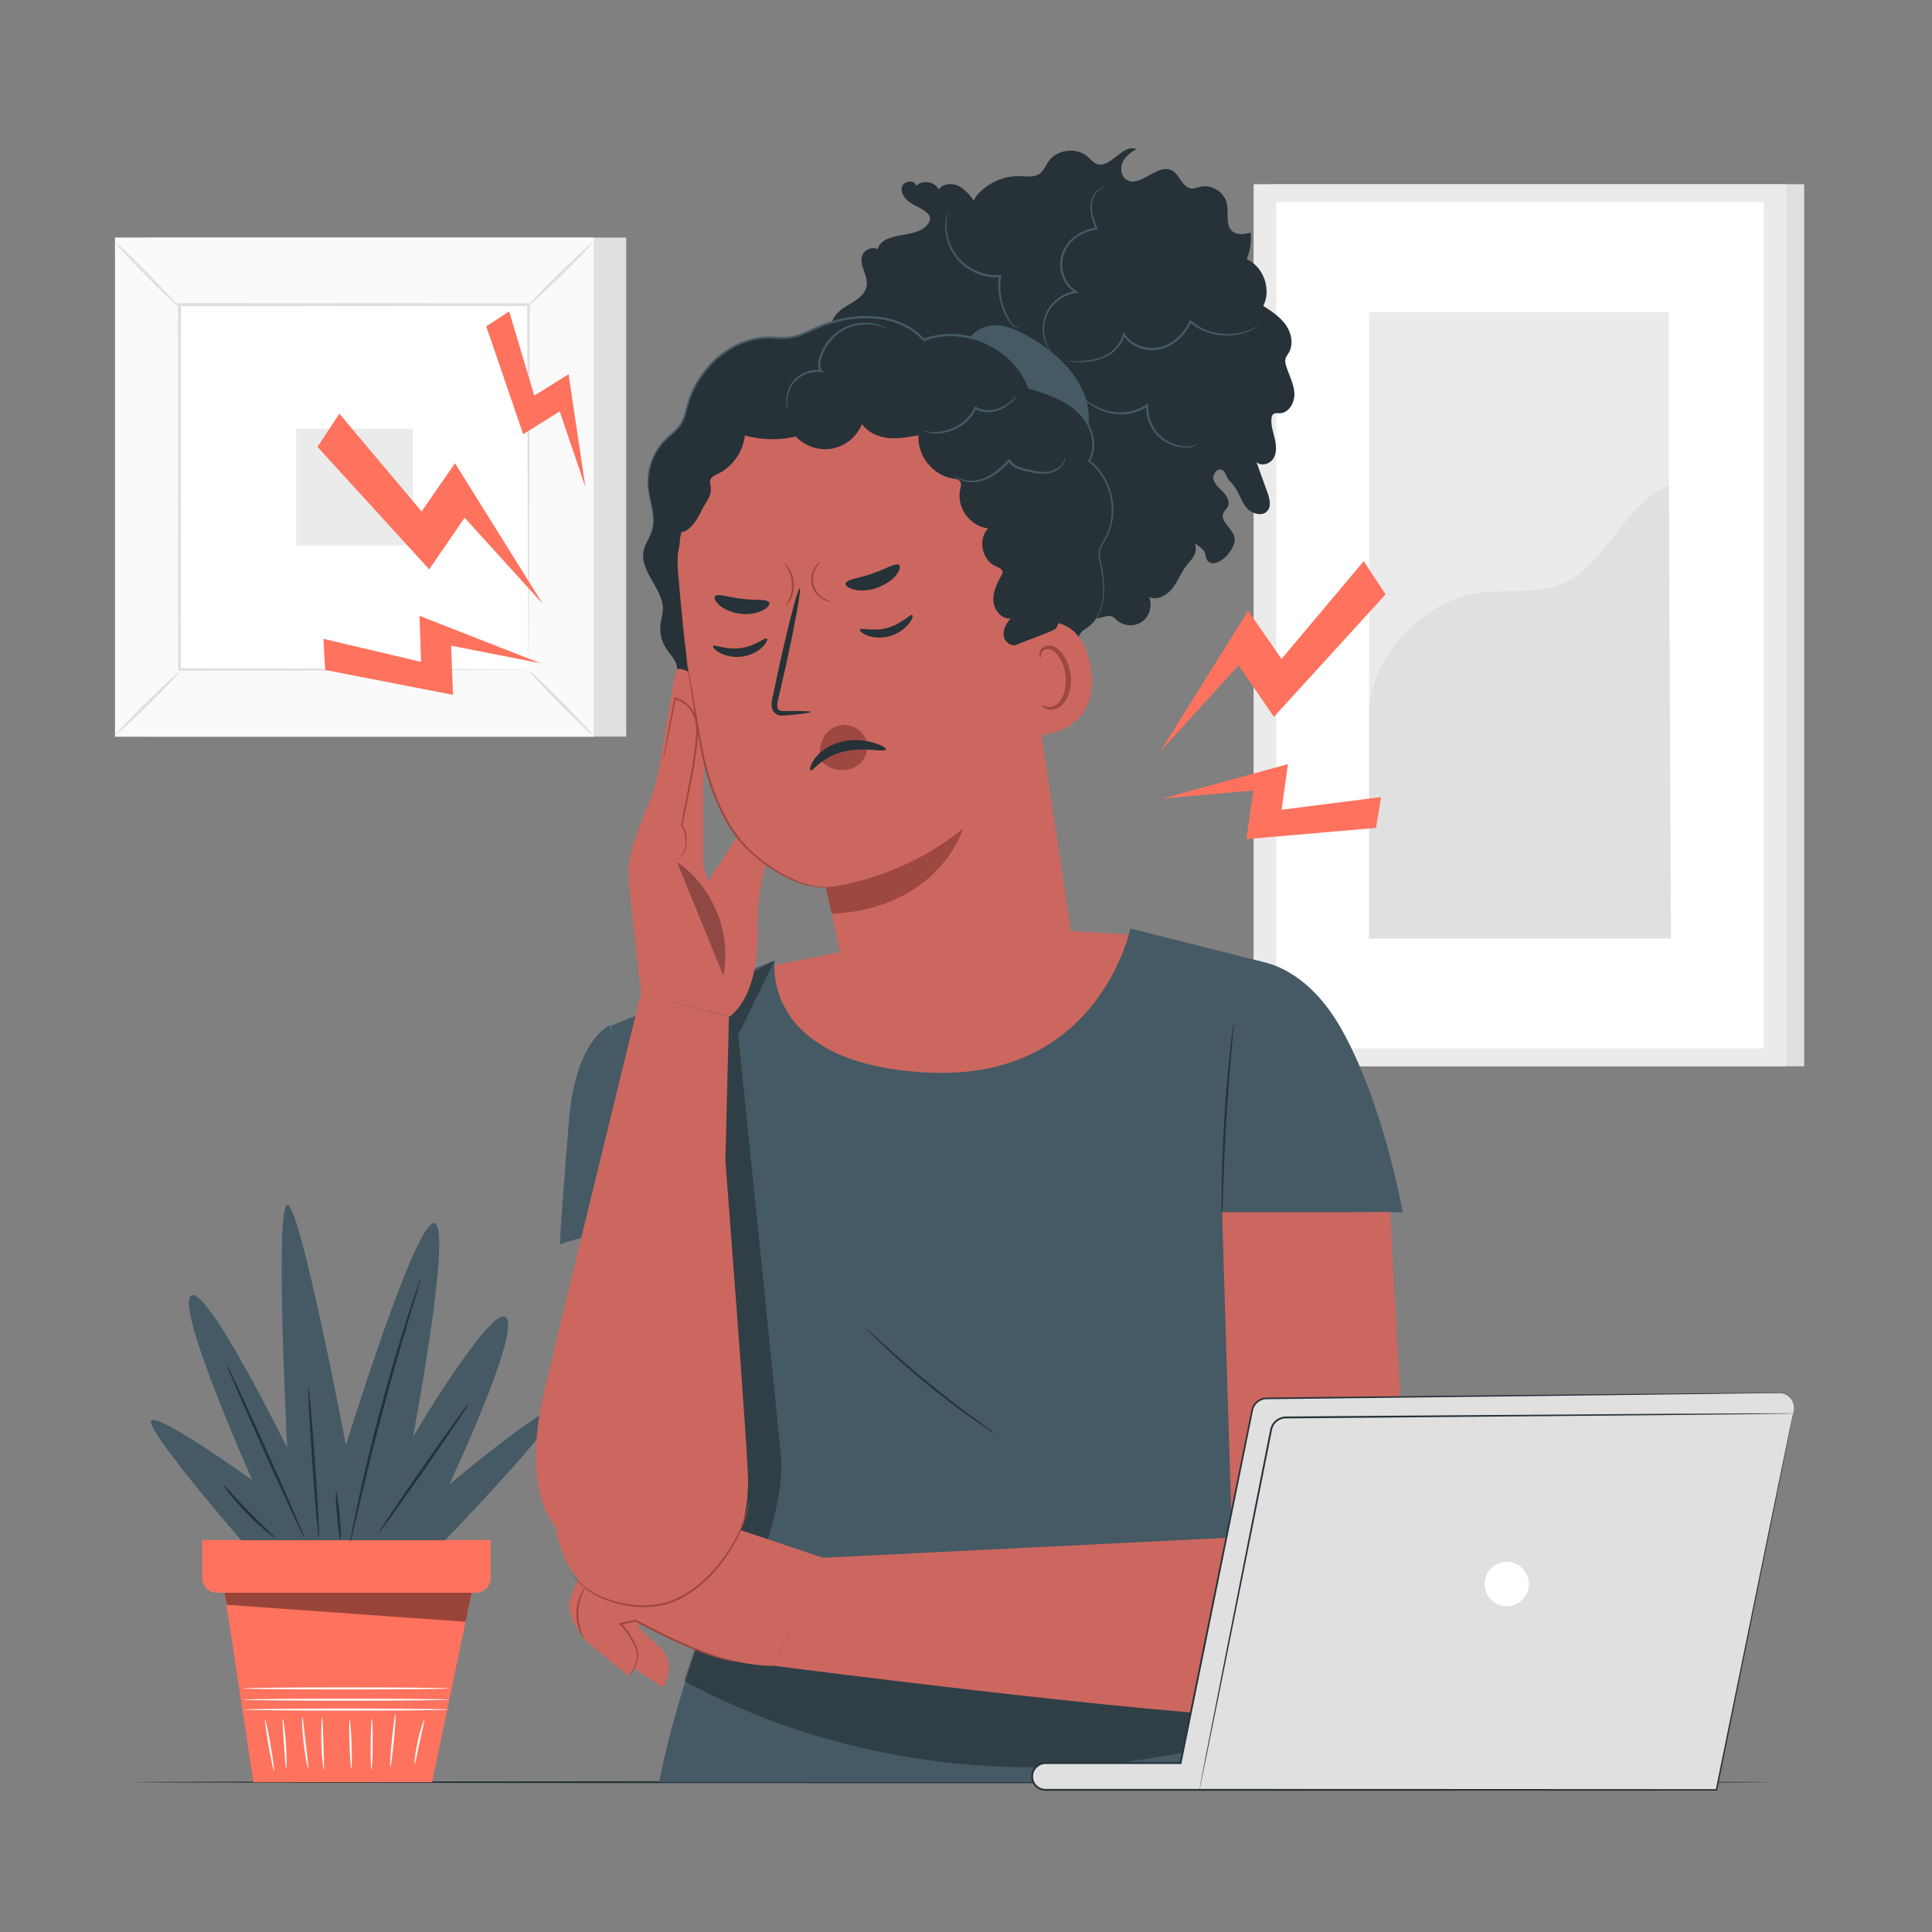 <?xml version="1.0" encoding="utf-8"?>
<svg version="1.1" xmlns="http://www.w3.org/2000/svg" x="0px" y="0px"
     viewBox="0 0 500 500" style="enable-background:new 0 0 500 500;" xml:space="preserve">
<rect x="0" y="0" width="500" height="500" fill="#808080" stroke="none"/>
<g id="Background_Complete">
	<g>
		<g>
			<rect x="329.02" y="47.683" style="fill:#E0E0E0;" width="137.9" height="228.263"/>
		</g>
        <g>
			<rect x="324.433" y="47.683" style="fill:#EBEBEB;" width="137.9" height="228.263"/>
		</g>
        <g>
			<rect x="330.305" y="52.312" style="fill:#FFFFFF;" width="126.156" height="219.005"/>
		</g>
        <g>
			<g>
				<rect x="354.322" y="80.77" style="fill:#EBEBEB;" width="77.575" height="162.089"/>
			</g>
            <g>
				<path style="fill:#E0E0E0;" d="M354.322,185.501c-0.179-15.141,13.435-29.923,28.429-32.037
					c7.15-1.008,14.746,0.411,21.427-2.328c11.924-4.89,15.719-20.733,27.72-25.432l0.548,117.155h-78.123V185.501z"/>
			</g>
		</g>
	</g>
    <g>
		<g>
			<g>
				<g>
					<g>
						<g>
							<g>
								<g>
									<g>
										<rect x="38.181" y="61.49" style="fill:#E0E0E0;" width="123.885"
                                              height="129.14"/>
									</g>
								</g>
							</g>
						</g>
					</g>
				</g>
			</g>
		</g>
        <g>
			<g>
				<g>
					<g>
						<g>
							<g>
								<g>
									<g>
										<rect x="29.791" y="61.49" style="fill:#FAFAFA;" width="123.885"
                                              height="129.14"/>
									</g>
								</g>
							</g>
						</g>
					</g>
				</g>
			</g>
            <g>
				<g>
					<g>
						<g>
							<g>
								<g>
									<g>
										<path style="fill:#E0E0E0;" d="M153.715,190.668H29.753V61.451h123.962V190.668z M29.83,190.591h123.808V61.528H29.83
											V190.591z"/>
									</g>
								</g>
							</g>
						</g>
					</g>
				</g>
			</g>
		</g>
        <g>
			<g>
				<g>
					<g>
						<g>
							<g>
								<g>
									<g>
										<rect x="46.445" y="78.85" style="fill:#FFFFFF;" width="90.578" height="94.42"/>
									</g>
								</g>
							</g>
						</g>
					</g>
				</g>
			</g>
		</g>
        <g>
			<g>
				<g>
					<g>
						<g>
							<g>
								<g>
									<g>
										<g>
											<path style="fill:#E0E0E0;" d="M46.445,173.898c0.071,0.085-0.789,1.072-2.235,2.599
												c-1.446,1.526-3.479,3.592-5.758,5.837c-2.279,2.245-4.373,4.245-5.918,5.664c-1.545,1.419-2.54,2.259-2.618,2.18
												c-0.078-0.079,0.777-1.061,2.223-2.588c1.447-1.526,3.485-3.598,5.77-5.848c2.285-2.251,4.384-4.255,5.928-5.674
												C45.383,174.648,46.373,173.813,46.445,173.898z"/>
										</g>
									</g>
								</g>
							</g>
						</g>
					</g>
				</g>
			</g>
		</g>
        <g>
			<g>
				<g>
					<g>
						<g>
							<g>
								<g>
									<g>
										<g>
											<path style="fill:#E0E0E0;" d="M137.023,173.666c0.085-0.071,1.072,0.789,2.599,2.235
												c1.527,1.447,3.592,3.479,5.837,5.758c2.245,2.279,4.245,4.374,5.664,5.918c1.419,1.545,2.259,2.54,2.18,2.618
												c-0.079,0.078-1.061-0.777-2.588-2.223c-1.526-1.447-3.598-3.485-5.849-5.771c-2.25-2.285-4.255-4.384-5.674-5.928
												C137.773,174.727,136.938,173.737,137.023,173.666z"/>
										</g>
									</g>
								</g>
							</g>
						</g>
					</g>
				</g>
			</g>
		</g>
        <g>
			<g>
				<g>
					<g>
						<g>
							<g>
								<g>
									<g>
										<g>
											<path style="fill:#E0E0E0;" d="M136.775,79.102c-0.071-0.085,0.789-1.072,2.235-2.599
												c1.446-1.527,3.479-3.593,5.758-5.837c2.279-2.245,4.373-4.245,5.917-5.665c1.544-1.419,2.539-2.259,2.618-2.18
												c0.078,0.079-0.777,1.061-2.223,2.588c-1.447,1.526-3.485,3.597-5.771,5.849c-2.285,2.251-4.384,4.255-5.929,5.674
												C137.837,78.352,136.846,79.187,136.775,79.102z"/>
										</g>
									</g>
								</g>
							</g>
						</g>
					</g>
				</g>
			</g>
		</g>
        <g>
			<g>
				<g>
					<g>
						<g>
							<g>
								<g>
									<g>
										<g>
											<path style="fill:#E0E0E0;" d="M46.197,79.333c-0.085,0.072-1.072-0.788-2.599-2.235
												c-1.527-1.446-3.592-3.479-5.837-5.758c-2.245-2.279-4.245-4.373-5.664-5.917c-1.42-1.545-2.259-2.54-2.18-2.618
												c0.078-0.079,1.061,0.776,2.587,2.223c1.527,1.446,3.597,3.485,5.848,5.771c2.251,2.285,4.255,4.384,5.674,5.929
												C45.447,78.272,46.281,79.262,46.197,79.333z"/>
										</g>
									</g>
								</g>
							</g>
						</g>
					</g>
				</g>
			</g>
		</g>
        <g>
			<g>
				<g>
					<g>
						<g>
							<g>
								<g>
									<g>
										<g>
											<path style="fill:#E0E0E0;" d="M136.775,173.27c-0.007-0.006-0.013-0.161-0.02-0.459
												c-0.005-0.322-0.011-0.756-0.02-1.318c-0.01-1.184-0.023-2.886-0.041-5.097c-0.021-4.473-0.052-10.98-0.091-19.243
												c-0.043-16.537-0.104-40.095-0.178-68.303l0.349,0.349c-26.368,0.015-57.335,0.033-90.321,0.052h-0.009l0.401-0.401
												c-0.021,34.656-0.04,67.077-0.056,94.419l-0.345-0.344c27.068,0.073,49.604,0.134,65.405,0.176
												c7.894,0.039,14.104,0.069,18.372,0.09c2.108,0.018,3.73,0.031,4.861,0.04c0.534,0.008,0.948,0.015,1.256,0.02
												C136.621,173.257,136.769,173.263,136.775,173.27c0.007,0.007-0.128,0.013-0.399,0.02
												c-0.299,0.005-0.7,0.011-1.219,0.019c-1.114,0.009-2.715,0.022-4.795,0.04c-4.249,0.021-10.432,0.051-18.293,0.09
												c-15.853,0.042-38.466,0.103-65.624,0.176l-0.344,0.001l0-0.346c-0.016-27.342-0.036-59.764-0.057-94.419l0-0.401h0.402
												h0.009c32.986,0.018,63.953,0.036,90.321,0.051h0.35l-0.001,0.35c-0.074,28.3-0.135,51.936-0.178,68.526
												c-0.04,8.229-0.071,14.71-0.092,19.164c-0.018,2.182-0.031,3.861-0.041,5.03c-0.008,0.546-0.015,0.967-0.02,1.28
												C136.788,173.135,136.782,173.276,136.775,173.27z"/>
										</g>
									</g>
								</g>
							</g>
						</g>
					</g>
				</g>
			</g>
		</g>
        <g>
			<g>
				<g>
					<g>
						<g>
							<g>
								<g>
									<g>
										<rect x="76.621" y="110.947" style="fill:#EBEBEB;" width="30.224"
                                              height="30.224"/>
									</g>
								</g>
							</g>
						</g>
					</g>
				</g>
			</g>
		</g>
	</g>
</g>
    <g id="Background_Simple" style="display:none;">
	<path style="display:inline;fill:#F5F5F5;" d="M390.593,86.422l-1.991-3.28c-16.781-27.653-47.121-44.323-79.109-42.3
		c-4.112,0.26-8.206,0.817-12.246,1.681c-29.084,6.225-54.39,28.219-64.879,56.386c-6.169,16.566-7.893,35.639-19.599,48.788
		c-15.236,17.113-41.102,17.65-63.844,16.941c-22.742-0.709-48.626-0.104-63.787,17.076c-9.496,10.76-12.513,26.061-11.748,40.47
		c2.027,38.149,28.61,72.261,62.417,89.216c33.807,16.955,73.611,18.474,110.611,11.015
		c51.832-10.449,101.124-39.142,130.753-83.461C406.8,194.635,414.298,134.256,390.593,86.422z"/>
</g>
    <g id="Desk">
	<g>
		<path style="fill:#263238;" d="M458.316,461.223c0,0.144-94.883,0.26-211.901,0.26c-117.058,0-211.921-0.117-211.921-0.26
			c0-0.144,94.863-0.26,211.921-0.26C363.432,460.963,458.316,461.079,458.316,461.223z"/>
	</g>
</g>
    <g id="Plant">
	<g>
		<g>
			<g>
				<g>
					<polygon style="fill:#FF725E;"
                             points="57.63,408.918 65.589,461.223 111.83,461.223 122.563,409.674 					"/>
				</g>
			</g>
            <g>
				<g>
					<g>
						<g>
							<path style="fill:#FAFAFA;" d="M116.097,442.44c0,0.15-11.849,0.271-26.462,0.271c-14.618,0-26.464-0.121-26.464-0.271
								c0-0.15,11.846-0.271,26.464-0.271C104.248,442.168,116.097,442.29,116.097,442.44z"/>
						</g>
					</g>
				</g>
                <g>
					<g>
						<g>
							<path style="fill:#FAFAFA;" d="M116.276,439.867c0,0.15-11.929,0.272-26.641,0.272c-14.717,0-26.644-0.121-26.644-0.272
								c0-0.15,11.926-0.271,26.644-0.271C104.347,439.596,116.276,439.718,116.276,439.867z"/>
						</g>
					</g>
				</g>
                <g>
					<g>
						<g>
							<path style="fill:#FAFAFA;" d="M116.185,436.962c0,0.15-11.929,0.271-26.641,0.271c-14.717,0-26.643-0.121-26.643-0.271
								c0-0.15,11.926-0.271,26.643-0.271C104.256,436.691,116.185,436.812,116.185,436.962z"/>
						</g>
					</g>
				</g>
                <g>
					<g>
						<g>
							<path style="fill:#FAFAFA;" d="M70.901,458.239c-0.148,0.026-0.783-2.923-1.419-6.585c-0.635-3.664-1.031-6.653-0.883-6.679
								c0.147-0.026,0.782,2.923,1.418,6.586C70.653,455.223,71.048,458.213,70.901,458.239z"/>
						</g>
					</g>
				</g>
                <g>
					<g>
						<g>
							<path style="fill:#FAFAFA;" d="M74.046,457.683c-0.153,0.003-0.33-2.878-0.573-6.425c-0.239-3.549-0.454-6.427-0.302-6.445
								c0.145-0.017,0.603,2.844,0.843,6.408C74.259,454.783,74.193,457.681,74.046,457.683z"/>
						</g>
					</g>
				</g>
                <g>
					<g>
						<g>
							<path style="fill:#FAFAFA;" d="M79.779,457.681c-0.144,0.025-0.775-2.912-1.203-6.588c-0.433-3.677-0.498-6.68-0.352-6.689
								c0.154-0.01,0.46,2.965,0.891,6.625C79.541,454.689,79.931,457.655,79.779,457.681z"/>
						</g>
					</g>
				</g>
                <g>
					<g>
						<g>
							<path style="fill:#FAFAFA;" d="M83.804,457.957c-0.145,0.013-0.522-2.98-0.641-6.694c-0.123-3.715,0.059-6.726,0.205-6.722
								c0.154,0.003,0.215,3.005,0.338,6.704C83.824,454.943,83.958,457.944,83.804,457.957z"/>
						</g>
					</g>
				</g>
                <g>
					<g>
						<g>
							<path style="fill:#FAFAFA;" d="M90.929,457.683c-0.15,0.005-0.368-2.84-0.487-6.353c-0.119-3.515-0.094-6.367,0.056-6.372
								c0.15-0.005,0.368,2.839,0.487,6.354C91.104,454.825,91.078,457.678,90.929,457.683z"/>
						</g>
					</g>
				</g>
                <g>
					<g>
						<g>
							<path style="fill:#FAFAFA;" d="M96.133,457.958c-0.15-0.001-0.247-2.944-0.218-6.573c0.03-3.63,0.175-6.57,0.325-6.569
								c0.15,0.001,0.247,2.944,0.218,6.573C96.428,455.018,96.282,457.96,96.133,457.958z"/>
						</g>
					</g>
				</g>
                <g>
					<g>
						<g>
							<path style="fill:#FAFAFA;" d="M101.012,457.26c-0.149-0.014,0.027-3.09,0.394-6.869c0.367-3.781,0.785-6.832,0.934-6.818
								c0.149,0.014-0.027,3.09-0.394,6.87C101.579,454.222,101.161,457.275,101.012,457.26z"/>
						</g>
					</g>
				</g>
                <g>
					<g>
						<g>
							<path style="fill:#FAFAFA;" d="M107.303,456.575c-0.143-0.018,0.082-2.657,0.778-5.841c0.69-3.187,1.581-5.681,1.719-5.637
								c0.149,0.045-0.505,2.59-1.189,5.753C107.92,454.009,107.457,456.596,107.303,456.575z"/>
						</g>
					</g>
				</g>
			</g>
            <g>
				<g>
					<path style="fill:#FF725E;" d="M52.324,398.561v9.787c0,2.128,1.725,3.853,3.853,3.853h66.961c2.128,0,3.853-1.725,3.853-3.853
						v-9.787H52.324z"/>
				</g>
			</g>
            <g style="opacity:0.4;">
				<g>
					<polygon points="58.13,412.201 58.685,415.317 120.471,419.72 122.036,412.201 					"/>
				</g>
			</g>
		</g>
        <g>
			<g>
				<g>
					<path style="fill:#455A64;" d="M62.408,398.609c0,0-26.033-30.01-23.14-31.095C42.16,366.43,65.3,383.062,65.3,383.062
						s-19.886-44.473-15.909-47.727c3.977-3.254,24.948,39.411,24.948,39.411s-3.254-62.189,0-62.912
						c3.254-0.723,15.186,62.189,15.186,62.189s17.717-57.489,22.779-57.489c5.062,0-5.423,55.32-5.423,55.32
						s20.971-35.433,24.225-30.733c3.254,4.7-14.824,43.026-14.824,43.026s26.394-22.055,27.479-19.163
						c1.085,2.892-28.564,33.625-28.564,33.625H62.408z"/>
				</g>
			</g>
            <g>
				<g>
					<g>
						<path style="fill:#263238;" d="M58.775,353.414c0.18-0.081,4.798,9.819,10.313,22.108c5.517,12.294,9.842,22.323,9.662,22.403
							c-0.18,0.081-4.797-9.817-10.314-22.111C62.921,363.525,58.595,353.494,58.775,353.414z"/>
					</g>
				</g>
			</g>
            <g>
				<g>
					<g>
						<path style="fill:#263238;" d="M79.806,358.945c0.197-0.014,0.964,8.712,1.714,19.486c0.75,10.778,1.198,19.524,1.001,19.538
							c-0.197,0.014-0.964-8.71-1.714-19.488C80.057,367.706,79.609,358.958,79.806,358.945z"/>
					</g>
				</g>
			</g>
            <g>
				<g>
					<g>
						<path style="fill:#263238;" d="M108.815,331.093c0.023,0.008-0.03,0.25-0.153,0.705c-0.153,0.53-0.342,1.184-0.571,1.978
							c-0.545,1.812-1.281,4.262-2.177,7.245c-1.836,6.117-4.303,14.588-6.817,24c-2.51,9.417-4.591,17.992-6.047,24.21
							c-0.709,3.032-1.291,5.523-1.721,7.366c-0.196,0.802-0.358,1.463-0.489,1.999c-0.12,0.455-0.194,0.692-0.218,0.687
							c-0.024-0.005,0.003-0.251,0.077-0.716c0.096-0.544,0.214-1.213,0.358-2.027c0.323-1.758,0.834-4.293,1.5-7.419
							c1.331-6.251,3.336-14.855,5.85-24.284c2.517-9.424,5.065-17.882,7.025-23.966c0.979-3.042,1.799-5.495,2.395-7.181
							c0.281-0.777,0.511-1.417,0.699-1.936C108.692,331.313,108.791,331.086,108.815,331.093z"/>
					</g>
				</g>
			</g>
            <g>
				<g>
					<g>
						<path style="fill:#263238;" d="M121.359,363.149c0.162,0.113-4.92,7.689-11.349,16.921
							c-6.431,9.234-11.774,16.627-11.936,16.514c-0.162-0.113,4.919-7.688,11.35-16.922
							C115.853,370.431,121.197,363.036,121.359,363.149z"/>
					</g>
				</g>
			</g>
            <g>
				<g>
					<g>
						<path style="fill:#263238;" d="M71.193,397.973c-0.06,0.073-0.943-0.532-2.278-1.626c-1.335-1.093-3.112-2.689-4.953-4.574
							c-1.84-1.888-3.39-3.705-4.449-5.067c-1.06-1.363-1.642-2.26-1.568-2.318c0.165-0.13,2.871,3.148,6.528,6.887
							C68.118,395.023,71.327,397.811,71.193,397.973z"/>
					</g>
				</g>
			</g>
            <g>
				<g>
					<g>
						<path style="fill:#263238;" d="M87.005,386.051c0.196-0.018,0.61,2.754,0.923,6.19c0.313,3.437,0.408,6.237,0.212,6.255
							c-0.197,0.018-0.61-2.753-0.924-6.191C86.903,388.87,86.808,386.069,87.005,386.051z"/>
					</g>
				</g>
			</g>
		</g>
	</g>
</g>
    <g id="Character_1_">
	<g>
		<g>
			<g>
				<g>
					<g>
						<g>
							<path style="fill:#263238;" d="M252.531,50.933c2.683-3.433,7.05-5.481,11.405-5.348c1.772,0.054,3.736,0.396,5.163-0.656
								c1.021-0.752,1.478-2.031,2.194-3.078c2.197-3.215,7.341-3.846,10.251-1.259c0.716,0.636,1.327,1.441,2.214,1.802
								c3.587,1.462,6.743-5.304,10.315-3.806c-1.428,0.818-2.817,1.863-3.515,3.353c-0.698,1.49-0.487,3.507,0.847,4.471
								c3.46,2.5,8.109-4.275,11.887-2.29c2.037,1.07,2.614,4.306,4.892,4.63c0.881,0.125,1.743-0.263,2.614-0.444
								c2.929-0.609,6.146,1.521,6.729,4.455c0.498,2.507-0.482,5.722,1.579,7.233c1.276,0.935,3.046,0.594,4.581,0.211
								c0.191,2.327-0.16,4.697-1.018,6.869c4.352,1.97,6.422,7.829,4.273,12.096c2.158,1.382,4.362,2.83,5.831,4.929
								c1.469,2.099,2.048,5.028,0.742,7.233c-0.297,0.501-0.686,0.964-0.833,1.528c-0.159,0.61-0.011,1.256,0.173,1.859
								c0.711,2.326,1.972,4.524,2.131,6.95c0.159,2.427-1.383,5.252-3.815,5.274c-0.567,0.005-1.205-0.124-1.648,0.23
								c-0.335,0.267-0.439,0.727-0.476,1.153c-0.153,1.742,0.441,3.449,0.842,5.15c0.401,1.702,0.585,3.598-0.299,5.106
								c-0.884,1.508-3.21,2.224-4.427,0.968c0.946,2.628,1.893,5.255,2.839,7.883c0.563,1.563,1.075,3.466,0.022,4.75
								c-1.38,1.682-4.255,0.734-5.588-0.986c-1.333-1.72-1.862-3.966-3.24-5.65c-0.563-0.688-1.264-1.277-1.675-2.066
								c-0.324-0.623-0.486-1.39-1.068-1.784c-1.17-0.791-2.695,0.881-2.415,2.265c0.281,1.384,1.494,2.342,2.482,3.351
								c0.988,1.009,1.853,2.493,1.25,3.771c-0.291,0.617-0.88,1.057-1.155,1.682c-0.948,2.16,2.25,3.868,2.825,6.156
								c0.425,1.691-0.676,3.36-1.789,4.702c-1.359,1.638-4.146,3.123-5.27,1.315c-0.39-0.627-0.35-1.436-0.665-2.103
								c-0.369-0.782-1.159-1.257-1.852-1.773c-1.722-1.283-3.054-3.082-3.779-5.104c1.995,2.035,4.155,4.771,3.13,7.429
								c-0.428,1.112-1.35,1.944-2.091,2.876c-1.454,1.83-2.249,4.111-3.678,5.96c-1.429,1.85-3.935,3.258-6.074,2.316
								c0.919,2.165,0.16,4.915-1.739,6.302c-1.899,1.387-4.75,1.272-6.532-0.262c-0.489-0.421-0.93-0.95-1.549-1.132
								c-0.667-0.196-1.372,0.058-2.041,0.247c-4.013,1.136-8.623-0.222-11.38-3.351c0.67-0.311,1.34-0.621,2.01-0.932
								c-4.135-0.141-8.447-0.328-12.067-2.332c-3.62-2.004-6.264-6.426-4.849-10.314c0.613-1.685,1.922-3.479,1.099-5.073
								c-0.567-1.098-1.907-1.502-3.106-1.799c-5.02-1.246-10.04-2.491-15.06-3.737c-2.436-0.605-5.006-1.283-6.76-3.079
								c-1.754-1.796-2.212-5.1-0.264-6.683c-1.337-2.142-3.294-3.892-5.572-4.981c-2.56-1.224-5.447-1.607-8.061-2.713
								c-2.613-1.107-5.11-3.313-5.202-6.15c-0.092-2.836,3.589-5.388,5.726-3.52c-0.793-4.21-8.384-3.751-9.436-7.904
								c-0.855-3.374,3.356-5.571,5.361-8.415c-0.574-1.145-1.862-1.791-2.47-2.919c-1.275-2.366,1.049-5.074,3.354-6.456
								c2.305-1.382,5.14-2.829,5.476-5.495c0.345-2.728-2.236-5.529-1.039-8.004c0.664-1.372,2.509-2.022,3.886-1.37
								c1.477-5.081,11.044-2.277,13.297-7.064c0.178-0.379,0.295-0.809,0.201-1.217c-0.081-0.352-0.31-0.652-0.56-0.913
								c-1.19-1.24-2.902-1.801-4.354-2.72c-1.452-0.918-2.756-2.563-2.297-4.219c0.459-1.656,3.495-1.893,3.624-0.179
								c1.587-1.721,4.887-1.219,5.892,0.895c1.044-1.545,3.36-1.747,5.046-0.951c1.687,0.796,2.891,2.324,4.03,3.8"/>
						</g>
					</g>
                    <g>
						<g>
							<path style="fill:#455A64;" d="M280.89,102.787c-2.349-6.83-8.193-11.892-14.417-15.557
								c-2.609-1.536-5.436-2.918-8.461-3.032c-3.026-0.114-6.289,1.338-7.484,4.12l1.008,4.966
								c0.318,8.044,7.269,14.008,11.087,21.096c1.661,3.082,3.163,6.843,6.519,7.84c1.76,0.523,3.686,0.113,5.337-0.689
								C280.976,118.377,283.24,109.617,280.89,102.787z"/>
						</g>
					</g>
                    <g>
						<g>
							<path style="fill:#263238;" d="M286.01,139.546c3.765-6.538,1.869-15.755-4.172-20.276c2.431-4.067,0.619-9.593-2.842-12.829
								c-3.461-3.236-8.156-4.728-12.684-6.125c-3.785-10.435-16.869-16.375-27.216-12.354c-6.672-7.441-18.714-7.131-27.851-3.081
								c-2.232,0.989-4.435,2.176-6.855,2.491c-1.776,0.231-3.575-0.021-5.366-0.021c-9.849-0.001-18.536,8.1-21.098,17.61
								c-0.41,1.521-0.701,3.104-1.492,4.466c-1.037,1.787-2.813,2.994-4.267,4.463c-3.143,3.174-4.792,7.77-4.383,12.219
								c0.348,3.778,2.079,7.605,0.956,11.229c-0.563,1.817-1.811,3.39-2.189,5.254c-1.096,5.402,5.336,9.909,4.995,15.411
								c-0.069,1.122-0.425,2.207-0.585,3.32c-0.325,2.277,0.21,4.666,1.476,6.586c0.977,1.482,2.403,2.767,2.743,4.51
								c0.258,1.322-0.165,2.671-0.256,4.014c-0.224,3.287,8.338,14.695,11.334,16.063l82.704-10.364
								c6.08-2.114,10.41-8.464,10.158-14.896c-0.042-1.07-0.18-2.219,0.362-3.142c0.462-0.787,1.319-1.233,2.058-1.768
								c4.935-3.571,4.595-10.96,3.227-16.895c-0.192-0.831-0.395-1.682-0.292-2.529C284.625,141.672,285.391,140.62,286.01,139.546
								z"/>
						</g>
					</g>
                    <g>
						<g>
							<path style="fill:#CC675F;" d="M262.484,142.834c-1.721-14.652-13.147-30.218-28.63-35.415
								c-9.76-3.276-16.906-2.345-21.794-2.26c-10.951,0.192-18.933,6.704-18.933,6.704c-4.409,1.681-19.041,19.202-17.679,35.896
								c1.513,18.546,4.091,41.13,8.262,54.527c8.386,26.937,30.03,27.375,30.03,27.375c-0.003-0.043,6.853,31.286,6.853,31.286
								l29.313,50.325l28.207-63.688L262.484,142.834z"/>
						</g>
                        <g>
							<path style="fill:#9D4841;" d="M224.336,192.16c-0.32-1.43-1.24-2.639-2.345-3.426c-2.211-1.574-5.226-1.476-7.286,0.237
								c-2.061,1.713-3.04,4.935-2.367,7.787l0,0c1.385,1.584,3.374,2.559,5.478,2.553c0.327-0.001,0.655-0.019,0.981-0.057
								c1.58-0.183,3.143-0.863,4.248-2.138C224.148,195.84,224.731,193.925,224.336,192.16z"/>
						</g>
                        <g>
							<g>
								<g>
									<g>
										<g>
											<g>
												<g>
													<path style="fill:#263238;" d="M198.487,165.26c-0.502-0.403-2.916,1.945-6.728,2.451
														c-3.8,0.559-6.862-1.023-7.212-0.501c-0.176,0.234,0.385,1.007,1.722,1.729c1.318,0.721,3.479,1.302,5.851,0.972
														c2.372-0.334,4.25-1.478,5.277-2.527C198.447,166.327,198.731,165.438,198.487,165.26z"/>
												</g>
											</g>
										</g>
									</g>
								</g>
							</g>
						</g>
                        <g>
							<g>
								<g>
									<g>
										<g>
											<g>
												<path style="fill:#263238;" d="M209.824,184.247c-0.013-0.218-2.438-0.283-6.342-0.217
													c-0.986,0.041-1.934-0.019-2.194-0.658c-0.331-0.67-0.077-1.776,0.23-2.974c0.572-2.484,1.17-5.089,1.799-7.817
													c2.459-11.114,4.089-20.197,3.641-20.291c-0.449-0.096-2.807,8.836-5.266,19.951c-0.582,2.737-1.141,5.347-1.671,7.843
													c-0.208,1.158-0.658,2.502,0.05,3.887c0.368,0.688,1.157,1.111,1.804,1.189c0.651,0.1,1.198,0.03,1.684-0.01
													C207.446,184.796,209.841,184.466,209.824,184.247z"/>
											</g>
										</g>
									</g>
								</g>
							</g>
						</g>
                        <g>
							<g>
								<g>
									<g>
										<g>
											<path style="fill:#9D4841;" d="M213.74,229.66c0,0,18.724-1.499,35.497-15.217c0,0-6.022,20.634-33.995,22.064
												L213.74,229.66z"/>
										</g>
									</g>
								</g>
							</g>
						</g>
                        <g>
							<g>
								<g>
									<g>
										<g>
											<g>
												<g>
													<g>
														<path style="fill:#263238;" d="M199.068,155.908c-0.6-0.969-3.572-0.483-6.994-0.935
															c-3.436-0.341-6.226-1.493-7.022-0.685c-0.356,0.396-0.025,1.328,1.121,2.329c1.128,0.995,3.115,1.963,5.473,2.237
															c2.357,0.27,4.505-0.218,5.82-0.932C198.801,157.209,199.327,156.376,199.068,155.908z"/>
													</g>
												</g>
											</g>
										</g>
									</g>
								</g>
							</g>
						</g>
                        <g>
							<g>
								<g>
									<g>
										<g>
											<g>
												<g>
													<path style="fill:#263238;" d="M222.514,162.901c0.301-0.568,3.448,0.632,7.149-0.411
														c3.711-0.99,5.897-3.656,6.425-3.314c0.254,0.145,0.044,1.077-0.897,2.269c-0.925,1.183-2.68,2.573-4.989,3.208
														c-2.311,0.632-4.489,0.324-5.847-0.233C222.973,163.865,222.36,163.162,222.514,162.901z"/>
												</g>
											</g>
										</g>
									</g>
								</g>
							</g>
						</g>
                        <g>
							<g>
								<g>
									<g>
										<g>
											<g>
												<g>
													<g>
														<path style="fill:#263238;" d="M218.845,150.94c0.403-1.083,3.499-1.276,6.855-2.487
															c3.393-1.106,5.964-2.861,6.935-2.25c0.441,0.308,0.302,1.294-0.644,2.532c-0.515,0.923-2.457,2.421-5.049,3.42
															c-2.32,0.795-4.586,0.8-6.062,0.397C219.386,152.154,218.682,151.457,218.845,150.94z"/>
													</g>
												</g>
											</g>
										</g>
									</g>
								</g>
							</g>
						</g>
                        <g>
							<g>
								<g>
									<g>
										<g>
											<path style="fill:#CC675F;" d="M261.717,169.622c-0.293-2.054,1.376-7.24,3.358-7.852
												c5.293-1.631,15.117-2.615,17.206,11.125c2.856,18.782-16.59,17.775-16.705,17.242
												C265.487,189.72,262.73,176.715,261.717,169.622z"/>
										</g>
									</g>
								</g>
							</g>
						</g>
                        <g>
							<g>
								<g>
									<g>
										<g>
											<g>
												<path style="fill:#9D4841;" d="M269.715,182.488c0.073-0.072,0.362,0.179,0.953,0.349
													c0.577,0.164,1.531,0.194,2.454-0.322c1.874-1.029,3.065-4.434,2.641-7.833c-0.212-1.717-0.817-3.29-1.628-4.546
													c-0.783-1.286-1.817-2.111-2.843-2.136c-1.028-0.079-1.645,0.626-1.795,1.189c-0.172,0.564,0.005,0.921-0.09,0.968
													c-0.045,0.056-0.451-0.252-0.418-1.051c0.021-0.385,0.173-0.863,0.561-1.291c0.395-0.434,1.028-0.722,1.736-0.753
													c1.464-0.119,2.97,1.014,3.861,2.393c0.971,1.373,1.692,3.135,1.93,5.063c0.456,3.803-0.943,7.639-3.54,8.837
													c-1.268,0.545-2.431,0.315-3.068-0.042C269.817,182.937,269.655,182.531,269.715,182.488z"/>
											</g>
										</g>
									</g>
								</g>
							</g>
						</g>
					</g>
                    <path style="fill:#263238;" d="M267.936,138.73c-1.821-8.878-6.202-17.097-11.8-24.224c-2.349-2.99-4.937-5.826-7.987-8.096
						c-3.476-2.587-7.468-4.378-11.438-6.117c-5.179-2.269-10.491-4.512-16.123-5.009c-10.492-0.926-20.502,4.284-29.332,10.025
						c-3.359,2.183-6.688,4.499-9.343,7.499c-3.177,3.589-5.257,8.009-6.98,12.482c-2.491,6.463-4.344,13.313-4.022,20.232
						l0.279,3.114c3.456-2.924,5.412-6.505,4.529-10.944c2.627,0.385,4.716-3.228,5.869-5.62c1.154-2.392,2.795-3.753,2.303-6.362
						c-0.097-0.516-0.209-1.06-0.033-1.554c0.277-0.776,1.137-1.141,1.88-1.496c3.828-1.831,6.584-5.733,7.029-9.953
						c4.284,1.18,8.864,1.272,13.192,0.263c2.356,2.541,6.055,3.758,9.459,3.114c3.404-0.645,6.402-3.131,7.665-6.357
						c1.478,2.188,4.136,3.345,6.761,3.621c2.626,0.276,5.265-0.215,7.859-0.703c-0.397,5.214,3.697,10.38,8.864,11.185
						c0.698,0.109,1.501,0.201,1.9,0.784c0.415,0.607,0.173,1.42,0.012,2.137c-1.019,4.538,2.617,9.547,7.248,9.984
						c-2.731,2.829-1.615,8.299,2.005,9.833c0.743,0.315,1.708,0.682,1.717,1.489c0.004,0.307-0.149,0.592-0.297,0.861
						c-1.131,2.063-2.232,4.296-2.067,6.642c0.166,2.347,2.112,4.726,4.452,4.491c-1.064,1.263-2.002,2.825-1.794,4.464
						c0.209,1.638,2.102,3.063,3.542,2.254c0.612-0.344,9.708-3.539,10.04-4.158C277.602,154.62,269.757,147.609,267.936,138.73z"/>
                    <g>
						<g>
							<g>
								<g>
									<g>
										<path style="fill:#455A64;" d="M166.552,142.592c0,0,0.076-0.803,0.723-2.163c0.309-0.683,0.767-1.492,1.165-2.501
											c0.385-1.009,0.631-2.256,0.55-3.664c-0.049-1.409-0.386-2.952-0.75-4.64c-0.363-1.682-0.761-3.559-0.653-5.604
											c0.091-2.034,0.597-4.202,1.623-6.279c0.512-1.037,1.153-2.049,1.931-2.994c0.771-0.954,1.712-1.795,2.654-2.636
											c0.934-0.847,1.873-1.746,2.504-2.875c0.634-1.129,0.937-2.452,1.274-3.795c0.677-2.71,1.831-5.431,3.525-7.925
											c1.682-2.491,3.824-4.835,6.483-6.65c1.297-0.955,2.772-1.68,4.283-2.35c1.55-0.575,3.165-1.081,4.862-1.267
											c0.841-0.125,1.704-0.129,2.562-0.161c0.86,0.01,1.715,0.069,2.567,0.097c1.708,0.092,3.397-0.101,5.026-0.715
											c1.636-0.573,3.2-1.416,4.876-2.098c1.659-0.723,3.411-1.256,5.195-1.705c1.788-0.446,3.636-0.696,5.505-0.84
											c1.873-0.112,3.771-0.034,5.662,0.227c3.753,0.582,7.539,2.102,10.361,4.892c0.278,0.277,0.555,0.553,0.83,0.826
											l-0.317-0.076c5.501-2.125,11.656-1.44,16.66,0.954c5.035,2.382,9.108,6.577,10.916,11.574l-0.176-0.168
											c2.428,0.751,4.83,1.512,7.09,2.537c2.255,1.021,4.374,2.323,6.071,4.045c1.684,1.731,2.861,3.879,3.376,6.141
											c0.523,2.251,0.278,4.687-0.888,6.614l-0.062-0.312c3.07,2.308,4.936,5.692,5.71,9.036c0.779,3.36,0.54,6.775-0.62,9.625
											c-0.253,0.727-0.642,1.383-0.983,2.04c-0.377,0.636-0.769,1.236-1.055,1.864c-0.288,0.627-0.446,1.281-0.406,1.94
											c0.029,0.659,0.192,1.303,0.332,1.944c0.569,2.568,0.856,4.983,0.82,7.167c-0.04,2.181-0.392,4.137-1.074,5.697
											c-0.661,1.57-1.605,2.713-2.489,3.47c-0.879,0.779-1.702,1.15-2.13,1.567c-0.449,0.391-0.585,0.679-0.604,0.665
											c0,0,0.113-0.303,0.555-0.719c0.421-0.442,1.24-0.84,2.084-1.621c0.854-0.762,1.761-1.895,2.389-3.443
											c0.65-1.538,0.975-3.465,0.995-5.619c0.016-2.157-0.288-4.547-0.871-7.09c-0.143-0.635-0.317-1.295-0.354-2.002
											c-0.05-0.708,0.123-1.445,0.423-2.104c0.298-0.664,0.695-1.277,1.061-1.905c0.328-0.645,0.704-1.282,0.945-1.993
											c1.115-2.779,1.331-6.111,0.557-9.384c-0.769-3.258-2.601-6.538-5.573-8.755l-0.172-0.128l0.11-0.184
											c1.086-1.812,1.317-4.106,0.811-6.261c-0.497-2.162-1.639-4.233-3.259-5.889c-1.638-1.655-3.705-2.924-5.922-3.921
											c-2.223-1.003-4.605-1.754-7.032-2.5l-0.13-0.04l-0.047-0.128c-1.76-4.841-5.727-8.928-10.645-11.249
											c-4.887-2.335-10.885-2.991-16.21-0.931l-0.173,0.067l-0.144-0.143c-0.265-0.263-0.533-0.53-0.801-0.797
											c-2.722-2.692-6.384-4.168-10.049-4.74c-1.846-0.255-3.704-0.333-5.541-0.225c-1.833,0.141-3.649,0.384-5.408,0.821
											c-1.755,0.44-3.48,0.962-5.111,1.671c-1.646,0.665-3.223,1.514-4.909,2.102c-0.841,0.297-1.707,0.529-2.593,0.649
											c-0.886,0.119-1.769,0.118-2.634,0.088c-0.865-0.031-1.716-0.091-2.556-0.102c-0.836,0.031-1.671,0.032-2.49,0.152
											c-1.649,0.176-3.222,0.667-4.735,1.223c-1.475,0.651-2.918,1.353-4.189,2.285c-2.608,1.769-4.716,4.061-6.376,6.501
											c-1.673,2.445-2.814,5.105-3.491,7.77c-0.343,1.333-0.655,2.695-1.333,3.894c-0.679,1.199-1.66,2.12-2.602,2.968
											c-0.955,0.843-1.873,1.657-2.628,2.58c-0.763,0.916-1.395,1.9-1.902,2.91c-1.015,2.023-1.525,4.142-1.629,6.132
											c-0.121,1.998,0.252,3.845,0.6,5.533c0.347,1.69,0.672,3.252,0.705,4.688c0.066,1.433-0.204,2.714-0.614,3.735
											c-0.422,1.019-0.896,1.817-1.219,2.488c-0.335,0.666-0.539,1.197-0.656,1.56
											C166.604,142.402,166.566,142.595,166.552,142.592z"/>
									</g>
								</g>
							</g>
						</g>
					</g>
                    <g>
						<g>
							<g>
								<g>
									<g>
										<path style="fill:#455A64;" d="M229.679,85.088c-0.023,0.046-0.537-0.214-1.515-0.532
											c-0.975-0.311-2.441-0.663-4.271-0.612c-1.816,0.04-4.011,0.506-6.054,1.782c-2.028,1.266-3.885,3.318-4.9,5.897
											c-0.292,0.74-0.521,1.518-0.632,2.261c-0.102,0.738-0.024,1.498,0.419,1.962l0.55,0.574l-0.79-0.106
											c-2.17-0.292-4.26,0.412-5.717,1.521c-1.485,1.111-2.31,2.627-2.694,3.935c-0.389,1.323-0.368,2.451-0.293,3.203
											c0.081,0.757,0.2,1.162,0.158,1.174c-0.016,0.005-0.059-0.091-0.128-0.283c-0.071-0.19-0.152-0.481-0.221-0.864
											c-0.137-0.762-0.219-1.93,0.14-3.325c0.351-1.377,1.182-3.01,2.744-4.222c1.53-1.207,3.743-1.989,6.087-1.691l-0.24,0.468
											c-0.628-0.662-0.686-1.616-0.579-2.419c0.121-0.826,0.356-1.611,0.663-2.397c1.064-2.705,3.02-4.838,5.156-6.137
											c2.155-1.31,4.451-1.748,6.325-1.737c1.89,0,3.381,0.425,4.35,0.806c0.486,0.194,0.853,0.369,1.09,0.509
											C229.568,84.991,229.688,85.071,229.679,85.088z"/>
									</g>
								</g>
							</g>
						</g>
					</g>
                    <g>
						<g>
							<g>
								<g>
									<g>
										<path style="fill:#455A64;" d="M263.271,102.331c0.026,0.022-0.161,0.302-0.562,0.766c-0.403,0.46-1.02,1.111-1.917,1.781
											c-0.894,0.66-2.09,1.356-3.591,1.66c-1.475,0.302-3.293,0.214-4.871-0.746l0.407-0.123
											c-0.144,0.277-0.292,0.562-0.441,0.851c-0.165,0.28-0.356,0.552-0.536,0.832c-1.181,1.629-2.724,2.847-4.283,3.593
											c-1.556,0.765-3.101,1.119-4.401,1.201c-1.305,0.084-2.356-0.09-3.06-0.253c-0.698-0.198-1.067-0.352-1.056-0.385
											c0.023-0.123,1.556,0.484,4.081,0.235c1.25-0.13,2.723-0.512,4.199-1.269c1.481-0.74,2.936-1.914,4.053-3.454
											c0.17-0.265,0.351-0.522,0.508-0.786c0.143-0.272,0.283-0.54,0.42-0.801l0.149-0.283l0.259,0.16
											c1.41,0.872,3.085,0.988,4.477,0.734c1.41-0.252,2.573-0.875,3.467-1.474
											C262.354,103.327,263.198,102.258,263.271,102.331z"/>
									</g>
								</g>
							</g>
						</g>
					</g>
                    <g>
						<g>
							<g>
								<g>
									<g>
										<path style="fill:#455A64;" d="M275.695,118.358c0.02,0.002,0.021,0.121,0.003,0.353c-0.034,0.227-0.096,0.569-0.289,0.97
											c-0.358,0.803-1.257,1.845-2.743,2.446c-1.491,0.624-3.451,0.585-5.455,0.182c-1.006-0.206-2.049-0.407-3.136-0.748
											c-1.058-0.345-2.236-0.89-2.935-1.997c-0.055-0.098-0.11-0.196-0.16-0.286l0.463,0.072
											c-1.609,1.674-3.301,3.171-5.101,4.144c-1.784,0.999-3.665,1.384-5.204,1.298c-1.549-0.069-2.749-0.551-3.465-1.016
											c-0.364-0.226-0.622-0.44-0.78-0.599c-0.16-0.158-0.236-0.247-0.223-0.261c0.035-0.04,0.381,0.28,1.113,0.669
											c0.725,0.391,1.887,0.79,3.366,0.806c1.476,0.03,3.236-0.371,4.939-1.355c1.715-0.96,3.351-2.424,4.943-4.083l0.266-0.277
											l0.196,0.349c0.042,0.075,0.088,0.157,0.134,0.238c0.573,0.917,1.61,1.431,2.623,1.765c1.024,0.33,2.08,0.548,3.063,0.763
											c1.96,0.423,3.809,0.489,5.207-0.042c1.408-0.515,2.294-1.444,2.691-2.17
											C275.626,118.845,275.635,118.346,275.695,118.358z"/>
									</g>
								</g>
							</g>
						</g>
					</g>
                    <g>
						<g>
							<g>
								<g>
									<g>
										<path style="fill:#455A64;" d="M286.26,48.328c0.006,0.038-0.323,0.059-0.871,0.286c-0.54,0.228-1.299,0.722-1.903,1.654
											c-0.609,0.919-1.045,2.247-0.904,3.795c0.105,1.549,0.709,3.226,1.435,5.029l0.117,0.292l-0.317,0.035
											c-2.12,0.237-4.413,1.178-6.22,2.917c-1.812,1.711-2.988,4.355-2.624,7.094c0.267,2.495,1.684,4.754,3.63,5.875
											l0.703,0.405l-0.805,0.108c-2.908,0.391-5.315,2.136-6.683,4.152c-1.407,2.034-1.732,4.319-1.58,6.116
											c0.152,1.821,0.749,3.191,1.225,4.064c0.488,0.876,0.849,1.296,0.813,1.325c-0.013,0.011-0.11-0.087-0.285-0.287
											c-0.179-0.197-0.418-0.511-0.69-0.943c-0.536-0.86-1.204-2.246-1.411-4.126c-0.207-1.85,0.083-4.255,1.534-6.415
											c1.409-2.135,3.915-3.999,7.005-4.434l-0.101,0.513c-2.124-1.209-3.639-3.633-3.924-6.288
											c-0.178-1.442,0.011-2.911,0.534-4.211c0.512-1.305,1.335-2.428,2.278-3.344c1.919-1.822,4.328-2.78,6.552-3l-0.2,0.327
											c-0.703-1.815-1.301-3.554-1.377-5.179c-0.115-1.622,0.39-3.044,1.065-3.976c0.671-0.958,1.501-1.441,2.08-1.634
											c0.292-0.097,0.525-0.142,0.683-0.15C286.178,48.316,286.259,48.316,286.26,48.328z"/>
									</g>
								</g>
							</g>
						</g>
					</g>
                    <g>
						<g>
							<g>
								<g>
									<g>
										<path style="fill:#455A64;" d="M325.64,84.29c0.009,0.013-0.087,0.089-0.281,0.225c-0.198,0.128-0.476,0.348-0.878,0.565
											c-0.791,0.453-2.017,1.02-3.665,1.4c-1.641,0.371-3.718,0.554-6.01,0.134c-2.286-0.377-4.785-1.407-6.936-3.246
											l0.423-0.096c-1.265,3.001-3.915,5.976-7.637,7.012c-3.937,1.09-8.219-0.588-10.078-3.642l0.485-0.09
											c-0.28,1.372-0.964,2.574-1.806,3.516c-0.846,0.947-1.836,1.658-2.834,2.186c-2.023,1.045-4.03,1.314-5.64,1.419
											c-1.624,0.089-2.906-0.004-3.78-0.07c-0.873-0.073-1.341-0.14-1.339-0.168c0.002-0.032,0.474-0.022,1.348-0.003
											c0.873,0.012,2.151,0.053,3.747-0.08c1.582-0.147,3.536-0.458,5.454-1.489c1.878-1.012,3.818-2.845,4.33-5.41l0.132-0.663
											l0.353,0.573c1.735,2.82,5.786,4.4,9.477,3.371c3.505-0.97,6.063-3.799,7.296-6.669l0.145-0.337l0.278,0.241
											c2.05,1.778,4.45,2.804,6.664,3.204c2.219,0.442,4.245,0.306,5.859-0.012C324.007,85.486,325.588,84.172,325.64,84.29z"/>
									</g>
								</g>
							</g>
						</g>
					</g>
                    <g>
						<g>
							<g>
								<g>
									<g>
										<path style="fill:#455A64;" d="M309.845,114.617c0.013,0.004-0.009,0.151-0.172,0.373
											c-0.162,0.22-0.502,0.478-0.997,0.627c-0.992,0.276-2.486,0.33-4.255-0.097c-1.749-0.433-3.785-1.454-5.355-3.313
											c-1.559-1.834-2.603-4.475-2.455-7.281l0.002-0.06l0.45,0.252c-2.298,1.599-5.007,2.192-7.388,2.116
											c-2.405-0.065-4.487-0.807-6.066-1.649c-1.588-0.85-2.71-1.793-3.426-2.485c-0.716-0.697-1.048-1.141-1.023-1.163
											c0.083-0.106,1.495,1.683,4.634,3.288c1.562,0.775,3.586,1.449,5.894,1.482c2.289,0.044,4.871-0.543,7.047-2.058
											l0.468-0.326l-0.018,0.577l-0.002,0.056c-0.14,2.645,0.831,5.156,2.289,6.913c1.463,1.778,3.383,2.794,5.054,3.26
											c1.678,0.462,3.157,0.468,4.091,0.274C309.592,115.189,309.811,114.577,309.845,114.617z"/>
									</g>
								</g>
							</g>
						</g>
					</g>
                    <g>
						<g>
							<g>
								<g>
									<g>
										<path style="fill:#455A64;" d="M245.25,54.882c0.145,0.005-0.727,2.277-0.025,5.898c0.36,1.779,1.165,3.861,2.685,5.723
											c1.519,1.848,3.773,3.418,6.433,4.194c1.496,0.437,3.024,0.588,4.457,0.496l0.352-0.023l-0.056,0.345
											c-0.358,2.207-0.22,4.332,0.18,6.171c0.413,1.84,1.065,3.404,1.753,4.618c0.339,0.607,0.679,1.153,1.009,1.57
											c0.336,0.411,0.747,0.649,1.104,0.623c0.36-0.015,0.614-0.188,0.723-0.338c0.113-0.153,0.123-0.265,0.145-0.261
											c0.01-0.002,0.039,0.118-0.061,0.315c-0.098,0.193-0.37,0.427-0.792,0.477c-0.433,0.066-0.948-0.202-1.329-0.63
											c-0.381-0.436-0.737-0.962-1.109-1.575c-0.747-1.217-1.456-2.805-1.915-4.691c-0.445-1.885-0.616-4.078-0.259-6.367
											l0.296,0.322c-1.499,0.106-3.097-0.047-4.658-0.503c-2.775-0.81-5.119-2.462-6.682-4.411
											c-1.564-1.963-2.354-4.138-2.673-5.981c-0.331-1.855-0.19-3.392-0.017-4.416c0.103-0.513,0.193-0.907,0.285-1.167
											C245.179,55.01,245.231,54.876,245.25,54.882z"/>
									</g>
								</g>
							</g>
						</g>
					</g>
				</g>
			</g>
            <g>
				<path style="fill:#CC675F;"
                      d="M212.392,145.327c-1.777,1.391-2.622,3.87-2.065,6.056c0.557,2.187,2.485,3.959,4.711,4.33"/>
                <g>
					<path style="fill:#9D4841;" d="M215.039,155.713c0.002,0.05-0.809,0.072-1.942-0.505c-1.111-0.55-2.521-1.838-3.021-3.76
						c-0.481-1.928,0.141-3.733,0.853-4.748c0.719-1.049,1.442-1.418,1.464-1.373c0.061,0.07-0.557,0.535-1.151,1.568
						c-0.594,1.005-1.098,2.681-0.661,4.425c0.451,1.74,1.695,2.97,2.698,3.568C214.293,155.51,215.059,155.623,215.039,155.713z"/>
				</g>
			</g>
            <g>
				<path style="fill:#9D4841;" d="M203.285,156.969c-0.066-0.052,0.351-0.596,0.804-1.577c0.455-0.972,0.901-2.425,0.863-4.06
					c-0.038-1.635-0.551-3.066-1.051-4.017c-0.498-0.959-0.94-1.483-0.876-1.538c0.041-0.042,0.591,0.401,1.196,1.355
					c0.604,0.942,1.211,2.444,1.251,4.187c0.04,1.743-0.496,3.271-1.056,4.24C203.857,156.541,203.328,157.009,203.285,156.969z"/>
			</g>
            <g>
				<path style="fill:#263238;" d="M229.294,193.973c-0.11,0.356-1.37,0.255-3.302,0.12c-1.928-0.132-4.561-0.254-7.296,0.327
					c-2.718,0.582-4.958,1.85-6.387,3.006c-1.45,1.146-2.199,2.133-2.545,1.96c-0.299-0.127-0.116-1.516,1.23-3.247
					c1.31-1.721,3.889-3.571,7.157-4.264c3.249-0.686,6.222-0.206,8.187,0.41C228.322,192.911,229.398,193.644,229.294,193.973z"/>
			</g>
		</g>
        <g>
			<path style="fill:#CC675F;" d="M198.189,250.239l20.84-4.164l56.208-5.261l21.173,1.34c0,0-10.041,50.707-62.232,49.839
				C206.176,291.528,198.189,250.239,198.189,250.239z"/>
            <path style="fill:#455A64;" d="M322.486,248.47c0,0,14.019-1.275,24.853,18.161c10.833,19.436,15.682,47.082,15.682,47.082
				l-49.537,0.269L322.486,248.47z"/>
            <path style="fill:#455A64;" d="M170.584,461.223H330.11l-11.091-65.666l-1.944-86.441l9.423-60.259l-33.957-8.563
				c0,0-7.966,39.24-51.935,37.304c-43.97-1.936-40.124-29.037-40.124-29.037l-42.399,16.904c0,0,12.318,79.499,24.079,99.092
				c11.761,19.593,9.124,33.133,9.124,33.133S176.319,431.591,170.584,461.223z"/>
            <g style="opacity:0.3;">
				<path d="M177.019,435.013c45.412,24.647,101.873,28.991,150.924,12.753l-3.691-21.23L181.945,420.5L177.019,435.013z"/>
			</g>
            <path style="fill:#455A64;" d="M157.757,265.357c0,0-8.829,3.723-10.503,24.522c-1.674,20.799-2.579,33.158-2.277,32.254
				c0.301-0.904,30.242-7.837,30.242-7.837L157.757,265.357z"/>
            <path style="opacity:0.3;" d="M198.185,400.08c0,0,4.7-13.464,3.956-22.583c-0.745-9.12-11.111-109.615-11.111-109.615
				l9.452-19.321l-16.025,8.672l-7.438,23.849c0,0,11.476,112.125,12.872,114.366C191.286,397.69,198.185,400.08,198.185,400.08z"/>
            <g>
				<path style="fill:#263238;" d="M319.286,264.685c0.018,0.002,0.016,0.181-0.005,0.521c-0.031,0.398-0.068,0.888-0.114,1.483
					c-0.12,1.363-0.283,3.205-0.48,5.446c-0.405,4.598-0.919,10.953-1.339,17.982c-0.417,7.031-0.661,13.403-0.804,18.017
					c-0.07,2.249-0.127,4.096-0.169,5.464c-0.025,0.596-0.046,1.087-0.063,1.486c-0.02,0.34-0.039,0.518-0.057,0.518
					c-0.018,0-0.034-0.179-0.048-0.519c-0.009-0.399-0.021-0.891-0.035-1.487c-0.022-1.292-0.022-3.161,0.004-5.47
					c0.049-4.619,0.235-11.001,0.652-18.04c0.42-7.037,0.993-13.395,1.492-17.987c0.249-2.296,0.471-4.152,0.645-5.432
					c0.085-0.591,0.155-1.077,0.211-1.473C319.231,264.858,319.268,264.683,319.286,264.685z"/>
			</g>
            <g>
				<path style="fill:#263238;" d="M257.585,371.067c-0.02,0.03-0.543-0.286-1.472-0.883c-0.931-0.594-2.257-1.485-3.877-2.613
					c-3.242-2.253-7.633-5.495-12.3-9.308c-4.665-3.818-8.715-7.479-11.567-10.209c-1.427-1.364-2.563-2.487-3.33-3.281
					c-0.769-0.792-1.182-1.242-1.157-1.267c0.025-0.026,0.486,0.375,1.298,1.122c0.877,0.805,2.036,1.869,3.44,3.158
					c2.912,2.657,6.991,6.266,11.645,10.075c4.656,3.804,9.002,7.086,12.184,9.412c1.541,1.12,2.815,2.045,3.778,2.745
					C257.121,370.665,257.605,371.037,257.585,371.067z"/>
			</g>
		</g>
        <g>
			<polygon style="fill:#FF725E;" points="352.931,145.231 331.657,170.527 323.012,158.049 300.31,194.427 320.525,172.155 
				329.685,185.514 358.596,153.817 			"/>
            <polygon style="fill:#FF725E;" points="357.427,206.279 331.672,209.559 333.325,197.75 300.845,206.668 324.377,204.571
				322.554,217.163 356.126,214.254 			"/>
            <polygon style="fill:#FF725E;" points="87.832,107.064 109.106,132.361 117.751,119.883 140.452,156.261 120.238,133.989
				111.077,147.348 82.167,115.651 			"/>
            <polygon style="fill:#FF725E;" points="83.7,165.33 108.968,171.297 108.565,159.38 139.928,171.662 116.746,167.104
				117.237,179.817 84.156,173.397 			"/>
            <polygon style="fill:#FF725E;" points="131.769,80.586 138.268,102.384 147.144,96.875 151.507,126.06 144.848,106.462
				135.406,112.384 125.84,84.454 			"/>
		</g>
        <g>
			<path style="fill:#CC675F;" d="M198.185,223.871c-2.839-2.013-5.377-4.386-7.547-7.2c-6.123,9.742-7.415,11.336-7.415,11.336
				l-1.246-3.897v-18.649c0,0,0.554-20.091,0.316-24.756c-0.316-6.175-5.642-7.82-6.933-7.596
				c-1.131,0.196-4.106,26.507-6.611,32.631c-2.505,6.123-6.124,14.752-6.124,19.484c0,4.732,3.34,32.009,3.34,32.009l22.824,5.845
				c0,0,7.515-4.453,7.237-21.71C195.894,233.167,196.938,227.867,198.185,223.871z"/>
            <g style="opacity:0.3;">
				<path d="M187.19,252.488c2.249-10.986-2.686-23.1-11.971-29.388"/>
			</g>
            <g>
				<path style="fill:#9D4841;" d="M175.219,222.567c-0.05-0.039,0.864-0.525,1.644-2.048c0.378-0.755,0.634-1.786,0.556-2.989
					c-0.031-0.605-0.097-1.253-0.245-1.917c-0.15-0.635-0.388-1.409-0.85-1.842l-0.101-0.094l0.019-0.101
					c0.806-4.216,1.832-9.581,2.969-15.532l-0.004,0.027c0.152-1.682,0.457-3.397,0.681-5.154c0.333-2.658,0.574-5.323-0.373-7.598
					c-0.427-1.135-1.101-2.127-1.989-2.835c-0.879-0.719-1.902-1.19-2.905-1.564l0.302-0.172c-0.935,4.686-1.721,8.623-2.287,11.462
					c-0.282,1.336-0.509,2.411-0.679,3.215c-0.165,0.741-0.264,1.135-0.288,1.13c-0.024-0.005,0.029-0.407,0.149-1.157
					c0.139-0.81,0.324-1.893,0.555-3.238c0.521-2.847,1.243-6.796,2.103-11.497l0.048-0.264l0.254,0.092
					c1.033,0.375,2.106,0.854,3.055,1.618c0.959,0.752,1.7,1.834,2.153,3.027c0.471,1.182,0.719,2.507,0.712,3.833
					c0.019,1.328-0.124,2.667-0.293,4.014c-0.226,1.769-0.534,3.488-0.686,5.132l-0.001,0.015l-0.003,0.012
					c-1.187,5.941-2.258,11.297-3.099,15.506l-0.081-0.195c0.668,0.649,0.799,1.399,0.975,2.087
					c0.141,0.695,0.195,1.358,0.212,1.976c0.053,1.25-0.248,2.331-0.67,3.098c-0.412,0.779-0.908,1.267-1.251,1.565
					C175.447,222.475,175.228,222.582,175.219,222.567z"/>
			</g>
            <path style="fill:#CC675F;" d="M165.825,257.233c0,0-23.559,96.295-23.559,97.15s-9.126,27.947,1.711,41.065
				c0,0,1.996,23.669,25.951,17.966c23.955-5.703,23.384-24.81,23.67-29.373c0.285-4.563-5.868-83.556-5.868-83.556l0.92-37.407
				L165.825,257.233z"/>
            <path style="fill:#CC675F;" d="M189.89,395.449c1.734,0.49,23.099,7.7,23.099,7.7l-12.833,27.947c0,0-4.278,0.285-12.262-1.711
				c-7.985-1.996-23.384-9.981-23.384-9.981l-3.993,0.855l0,0c0,0,7.634,7.663,2.104,13.41l0,0l-11.602-9.434
				c0,0-3.03-5.855,0.943-9.933c2.367-2.43,12.833-10.583,12.833-10.583L189.89,395.449z"/>
            <path style="fill:#CC675F;" d="M149.989,409.089c-0.36-0.393-1.92,2.912-2.54,4.896c-0.912,2.918,1.621,7.468,2.54,8.38
				c0.918,0.912,21.512,14.307,21.512,14.307s3.894-5.395-0.482-10.137l-5.87-5.338l0.992-2.298l-4.102-9.862L149.989,409.089z"/>
            <path style="fill:#CC675F;" d="M212.99,403.148l105.858-5.227l-2.577-84.209h43.517c0,0,2.015,40.077,2.897,51.257
				c0.883,11.18,1.177,39.718,0,50.898c-1.177,11.18-6.936,25.006-28.594,28.255c-15.366,2.305-133.934-13.027-133.934-13.027
				L212.99,403.148z"/>
            <g>
				<path style="fill:#9D4841;" d="M194.048,388.464c0.018,0.004-0.018,0.221-0.103,0.633c-0.088,0.41-0.21,1.02-0.403,1.794
					c-0.435,1.535-1.106,3.759-2.322,6.355c-1.21,2.592-2.97,5.546-5.395,8.462c-1.202,1.464-2.59,2.902-4.16,4.244
					c-1.56,1.35-3.304,2.617-5.251,3.638c-3.88,2.145-8.256,2.605-12.008,2.24c-3.793-0.317-7.101-1.395-9.663-2.68
					c-2.576-1.281-4.368-2.842-5.387-4.075c-0.542-0.596-0.855-1.138-1.064-1.504c-0.215-0.363-0.319-0.556-0.303-0.565
					c0.016-0.009,0.151,0.168,0.392,0.509c0.236,0.345,0.571,0.861,1.128,1.427c1.05,1.172,2.842,2.659,5.397,3.878
					c2.541,1.223,5.81,2.248,9.54,2.533c3.703,0.33,7.94-0.131,11.723-2.221c1.906-0.999,3.623-2.241,5.163-3.566
					c1.551-1.316,2.927-2.727,4.124-4.165c2.415-2.863,4.189-5.765,5.43-8.313c1.247-2.552,1.966-4.741,2.459-6.251
					c0.203-0.723,0.368-1.307,0.496-1.763C193.96,388.67,194.03,388.46,194.048,388.464z"/>
			</g>
            <g>
				<path style="fill:#9D4841;" d="M191.03,430.095c-0.002,0.018-0.171,0.009-0.491-0.025c-0.32-0.036-0.794-0.086-1.4-0.177
					c-1.201-0.237-2.937-0.624-5.011-1.325c-4.173-1.336-9.726-3.754-15.667-6.78c-1.405-0.719-2.768-1.439-4.075-2.161l0.178,0.027
					c-1.382,0.292-2.717,0.573-3.995,0.843l0.064-0.451c1.018,0.768,1.571,1.686,2.174,2.56c0.571,0.882,1.057,1.754,1.489,2.588
					c0.947,1.676,1.044,3.509,0.655,4.841c-0.382,1.347-1.031,2.267-1.505,2.837c-0.482,0.573-0.807,0.818-0.824,0.798
					c-0.02-0.021,0.265-0.303,0.699-0.896c0.427-0.589,1.018-1.514,1.342-2.813c0.326-1.291,0.206-2.979-0.728-4.575
					c-0.443-0.819-0.936-1.674-1.506-2.532c-0.567-0.828-1.228-1.784-2.026-2.38l-0.454-0.339l0.518-0.113
					c1.276-0.277,2.61-0.568,3.99-0.868l0.093-0.02l0.086,0.047c1.299,0.711,2.663,1.428,4.063,2.144
					c5.924,3.018,11.432,5.479,15.548,6.895c2.048,0.741,3.753,1.178,4.934,1.475C190.37,429.925,191.034,430.057,191.03,430.095z"
                />
			</g>
            <g>
				<path style="fill:#9D4841;" d="M151.277,411.072c0.074,0.046-0.305,0.699-0.726,1.821c-0.425,1.119-0.835,2.737-0.876,4.56
					c-0.033,1.824,0.311,3.458,0.689,4.593c0.375,1.139,0.727,1.807,0.651,1.849c-0.047,0.03-0.518-0.579-0.996-1.722
					c-0.48-1.136-0.9-2.831-0.865-4.731c0.042-1.899,0.531-3.576,1.057-4.691C150.735,411.63,151.231,411.04,151.277,411.072z"/>
			</g>
            <g>
				<path style="fill:#9D4841;" d="M341.062,420.5c-0.12,0.019-0.267-1.914-1.267-4.825c-0.133-0.363-0.27-0.741-0.413-1.133
					c-0.147-0.392-0.352-0.78-0.534-1.192c-0.347-0.835-0.848-1.662-1.342-2.548c-1.069-1.724-2.412-3.516-4.055-5.187
					c-1.668-1.647-3.459-2.994-5.181-4.067c-0.885-0.496-1.711-0.998-2.545-1.347c-0.412-0.183-0.799-0.389-1.191-0.536
					c-0.391-0.144-0.769-0.282-1.132-0.415c-2.909-1.006-4.841-1.156-4.822-1.277c0.004-0.036,0.481,0.005,1.346,0.11
					c0.434,0.043,0.962,0.118,1.561,0.274c0.601,0.148,1.3,0.269,2.032,0.544c0.373,0.125,0.76,0.255,1.162,0.39
					c0.402,0.141,0.8,0.34,1.223,0.517c0.857,0.339,1.705,0.834,2.613,1.328c1.767,1.069,3.603,2.431,5.303,4.111
					c1.675,1.703,3.033,3.54,4.099,5.31c0.492,0.909,0.986,1.758,1.323,2.616c0.177,0.424,0.375,0.822,0.515,1.224
					c0.134,0.402,0.263,0.789,0.388,1.163c0.273,0.732,0.393,1.432,0.54,2.033c0.156,0.6,0.229,1.128,0.272,1.562
					C341.058,420.018,341.098,420.496,341.062,420.5z"/>
			</g>
            <g>
				<path style="fill:#9D4841;" d="M177.56,170.123c0.018-0.003,0.08,0.261,0.181,0.766c0.105,0.554,0.245,1.291,0.42,2.213
					c0.351,1.98,0.843,4.753,1.447,8.156c0.601,3.461,1.312,7.556,2.1,12.098c0.883,4.519,2.233,9.435,4.327,14.319
					c2.09,4.876,4.82,9.242,8.214,12.355c3.329,3.177,6.86,5.44,9.964,6.994c1.559,0.774,3.036,1.325,4.35,1.746
					c1.326,0.374,2.49,0.649,3.459,0.722c1.936,0.201,3.01-0.055,3.017,0.016c0,0-1.064,0.326-3.035,0.185
					c-0.987-0.043-2.171-0.291-3.523-0.644c-1.338-0.399-2.842-0.933-4.428-1.694c-3.159-1.528-6.745-3.78-10.134-6.977
					c-3.467-3.144-6.257-7.581-8.362-12.497c-2.113-4.93-3.457-9.882-4.32-14.435c-0.792-4.566-1.429-8.674-1.992-12.127
					c-0.536-3.415-0.972-6.197-1.284-8.183c-0.135-0.929-0.242-1.671-0.323-2.229C177.569,170.395,177.542,170.126,177.56,170.123z"
                />
			</g>
		</g>
	</g>
</g>
    <g id="Device">
	<g>
		<g>
			<g>
				<g>
					<g>
						<g>
							<g>
								<path style="fill:#E0E0E0;" d="M464.219,365.003l-20.005,98.208h-138.68h-34.955c-1.915,0-3.468-1.553-3.468-3.468l0,0
									c0-1.915,1.553-3.468,3.468-3.468h34.955l18.547-91.335c0.356-1.752,1.887-3.018,3.675-3.038l132.707-1.449
									C462.877,360.427,464.701,362.635,464.219,365.003z"/>
							</g>
						</g>
					</g>
				</g>
			</g>
            <g>
				<g>
					<g>
						<g>
							<g>
								<g>
									<path style="fill:#263238;" d="M464.219,365.003c0,0,0.022-0.098,0.054-0.296c0.032-0.196,0.058-0.498,0.017-0.892
										c-0.07-0.76-0.482-2.034-1.837-2.87c-0.333-0.205-0.724-0.353-1.147-0.455c-0.428-0.096-0.893-0.089-1.366-0.085
										c-0.953,0.007-1.995,0.015-3.124,0.024c-2.261,0.019-4.871,0.04-7.813,0.065c-11.779,0.112-28.875,0.274-50.179,0.476
										c-10.655,0.108-22.361,0.226-34.979,0.353c-6.31,0.065-12.847,0.132-19.595,0.202c-3.374,0.035-6.801,0.07-10.278,0.107
										c-1.739,0.018-3.49,0.036-5.254,0.055c-0.447,0.012-0.867-0.007-1.344,0.033c-0.464,0.049-0.921,0.181-1.341,0.388
										c-0.842,0.412-1.533,1.131-1.906,1.999c-0.195,0.434-0.275,0.906-0.363,1.335l-0.269,1.321
										c-0.18,0.882-0.36,1.767-0.54,2.655c-0.361,1.776-0.725,3.563-1.091,5.362c-0.732,3.597-1.473,7.239-2.223,10.925
										c-1.499,7.371-3.034,14.914-4.6,22.612c-3.13,15.397-6.386,31.414-9.74,47.915l0.232-0.19
										c-6.565-0.001-13.292-0.001-20.13-0.002c-3.419,0-6.866,0-10.334,0l-2.605,0h-1.305c-0.423,0.004-0.889-0.021-1.352,0.082
										c-0.916,0.188-1.745,0.747-2.276,1.516c-0.538,0.767-0.758,1.745-0.614,2.67c0.159,1.137,0.895,2.156,1.895,2.701
										c0.502,0.268,1.066,0.421,1.633,0.441l1.602,0.007c2.124,0,4.241,0,6.353,0c4.223,0,8.422-0.001,12.593-0.001
										c8.343-0.001,16.579-0.002,24.688-0.003c16.219-0.004,31.936-0.007,47.007-0.011c30.141-0.015,57.698-0.029,81.525-0.041
										l0.15,0l0.03-0.147c6.114-30.186,11.088-54.741,14.535-71.758c1.71-8.502,3.041-15.12,3.947-19.62
										c0.445-2.243,0.785-3.956,1.015-5.117C464.116,365.597,464.219,365.003,464.219,365.003s-0.138,0.587-0.382,1.738
										c-0.242,1.159-0.6,2.869-1.067,5.107c-0.928,4.496-2.291,11.107-4.043,19.601c-3.484,17.009-8.512,41.553-14.693,71.726
										l0.18-0.147c-23.827-0.012-51.384-0.026-81.525-0.041c-15.071-0.004-30.788-0.007-47.007-0.011
										c-8.11-0.001-16.345-0.002-24.688-0.003c-4.171,0-8.37,0-12.593-0.001c-2.111,0-4.229,0-6.353,0l-1.585-0.006
										c-0.495-0.018-0.984-0.15-1.421-0.383c-0.87-0.476-1.512-1.363-1.649-2.351c-0.125-0.807,0.066-1.656,0.534-2.324
										c0.462-0.67,1.185-1.157,1.98-1.32c0.393-0.088,0.807-0.068,1.252-0.071l1.305,0h2.605c3.468,0,6.915,0,10.334-0.001
										c6.838,0,13.565-0.001,20.13-0.002h0.194l0.039-0.19c3.347-16.503,6.597-32.521,9.72-47.919
										c1.561-7.699,3.09-15.243,4.584-22.615c0.747-3.686,1.485-7.329,2.214-10.926c0.364-1.799,0.727-3.586,1.086-5.362
										c0.18-0.888,0.359-1.773,0.538-2.655l0.268-1.321c0.091-0.448,0.163-0.868,0.336-1.252
										c0.333-0.776,0.951-1.421,1.704-1.791c0.376-0.186,0.784-0.305,1.2-0.349c0.405-0.036,0.871-0.021,1.305-0.032
										c1.764-0.02,3.515-0.04,5.254-0.06c3.477-0.04,6.904-0.079,10.278-0.118c6.748-0.078,13.286-0.153,19.595-0.226
										c12.618-0.148,24.324-0.286,34.979-0.411c21.303-0.263,38.398-0.474,50.177-0.62c2.942-0.04,5.552-0.075,7.812-0.106
										c1.129-0.016,2.171-0.031,3.124-0.045c0.478-0.008,0.927-0.018,1.345,0.072c0.413,0.096,0.796,0.236,1.123,0.434
										c1.332,0.804,1.755,2.05,1.837,2.8C464.325,364.602,464.193,365.001,464.219,365.003z"/>
								</g>
							</g>
						</g>
					</g>
				</g>
			</g>
		</g>
        <g>
			<g>
				<g>
					<g>
						<g>
							<path style="fill:#FFFFFF;" d="M384.206,409.948c0,3.167,2.568,5.735,5.735,5.735c3.167,0,5.735-2.567,5.735-5.735
								c0-3.167-2.567-5.735-5.735-5.735C386.774,404.212,384.206,406.78,384.206,409.948z"/>
						</g>
					</g>
				</g>
			</g>
		</g>
        <g>
			<g>
				<g>
					<g>
						<g>
							<g>
								<path style="fill:#263238;" d="M464.057,365.797c0,0-0.203-0.015-0.598-0.02c-0.413-0.002-0.996-0.005-1.756-0.01
									c-1.561,0.002-3.831,0.005-6.751,0.008c-5.879,0.029-14.357,0.069-24.827,0.12c-20.977,0.148-49.93,0.352-81.908,0.578
									c-3.999,0.032-7.952,0.064-11.846,0.095c-0.974,0.008-1.944,0.016-2.91,0.024c-0.472,0.01-0.976-0.021-1.487,0.09
									c-0.5,0.102-0.98,0.297-1.408,0.571c-0.859,0.545-1.502,1.414-1.762,2.39c-0.217,0.96-0.379,1.869-0.569,2.8
									c-1.468,7.398-2.884,14.534-4.233,21.332c-2.687,13.594-5.107,25.838-7.14,36.126c-2.013,10.275-3.643,18.595-4.773,24.363
									c-0.55,2.865-0.979,5.096-1.274,6.629c-0.138,0.747-0.244,1.321-0.319,1.726c-0.069,0.39-0.093,0.592-0.093,0.592
									s0.056-0.195,0.141-0.582c0.086-0.403,0.208-0.974,0.366-1.717c0.315-1.528,0.773-3.752,1.362-6.611
									c1.165-5.761,2.846-14.071,4.922-24.333c2.062-10.282,4.516-22.519,7.241-36.106c1.358-6.797,2.783-13.931,4.26-21.327
									c0.188-0.916,0.362-1.872,0.564-2.767c0.23-0.865,0.801-1.634,1.562-2.116c0.379-0.243,0.804-0.415,1.247-0.505
									c0.435-0.097,0.904-0.07,1.396-0.079c0.966-0.008,1.936-0.015,2.91-0.022c3.895-0.03,7.847-0.062,11.846-0.093
									c31.977-0.28,60.93-0.534,81.907-0.718c10.469-0.115,18.948-0.208,24.826-0.273c2.919-0.043,5.189-0.076,6.75-0.099
									c0.76-0.016,1.344-0.029,1.755-0.038C463.855,365.815,464.057,365.797,464.057,365.797z"/>
							</g>
						</g>
					</g>
				</g>
			</g>
		</g>
	</g>
</g>
</svg>
